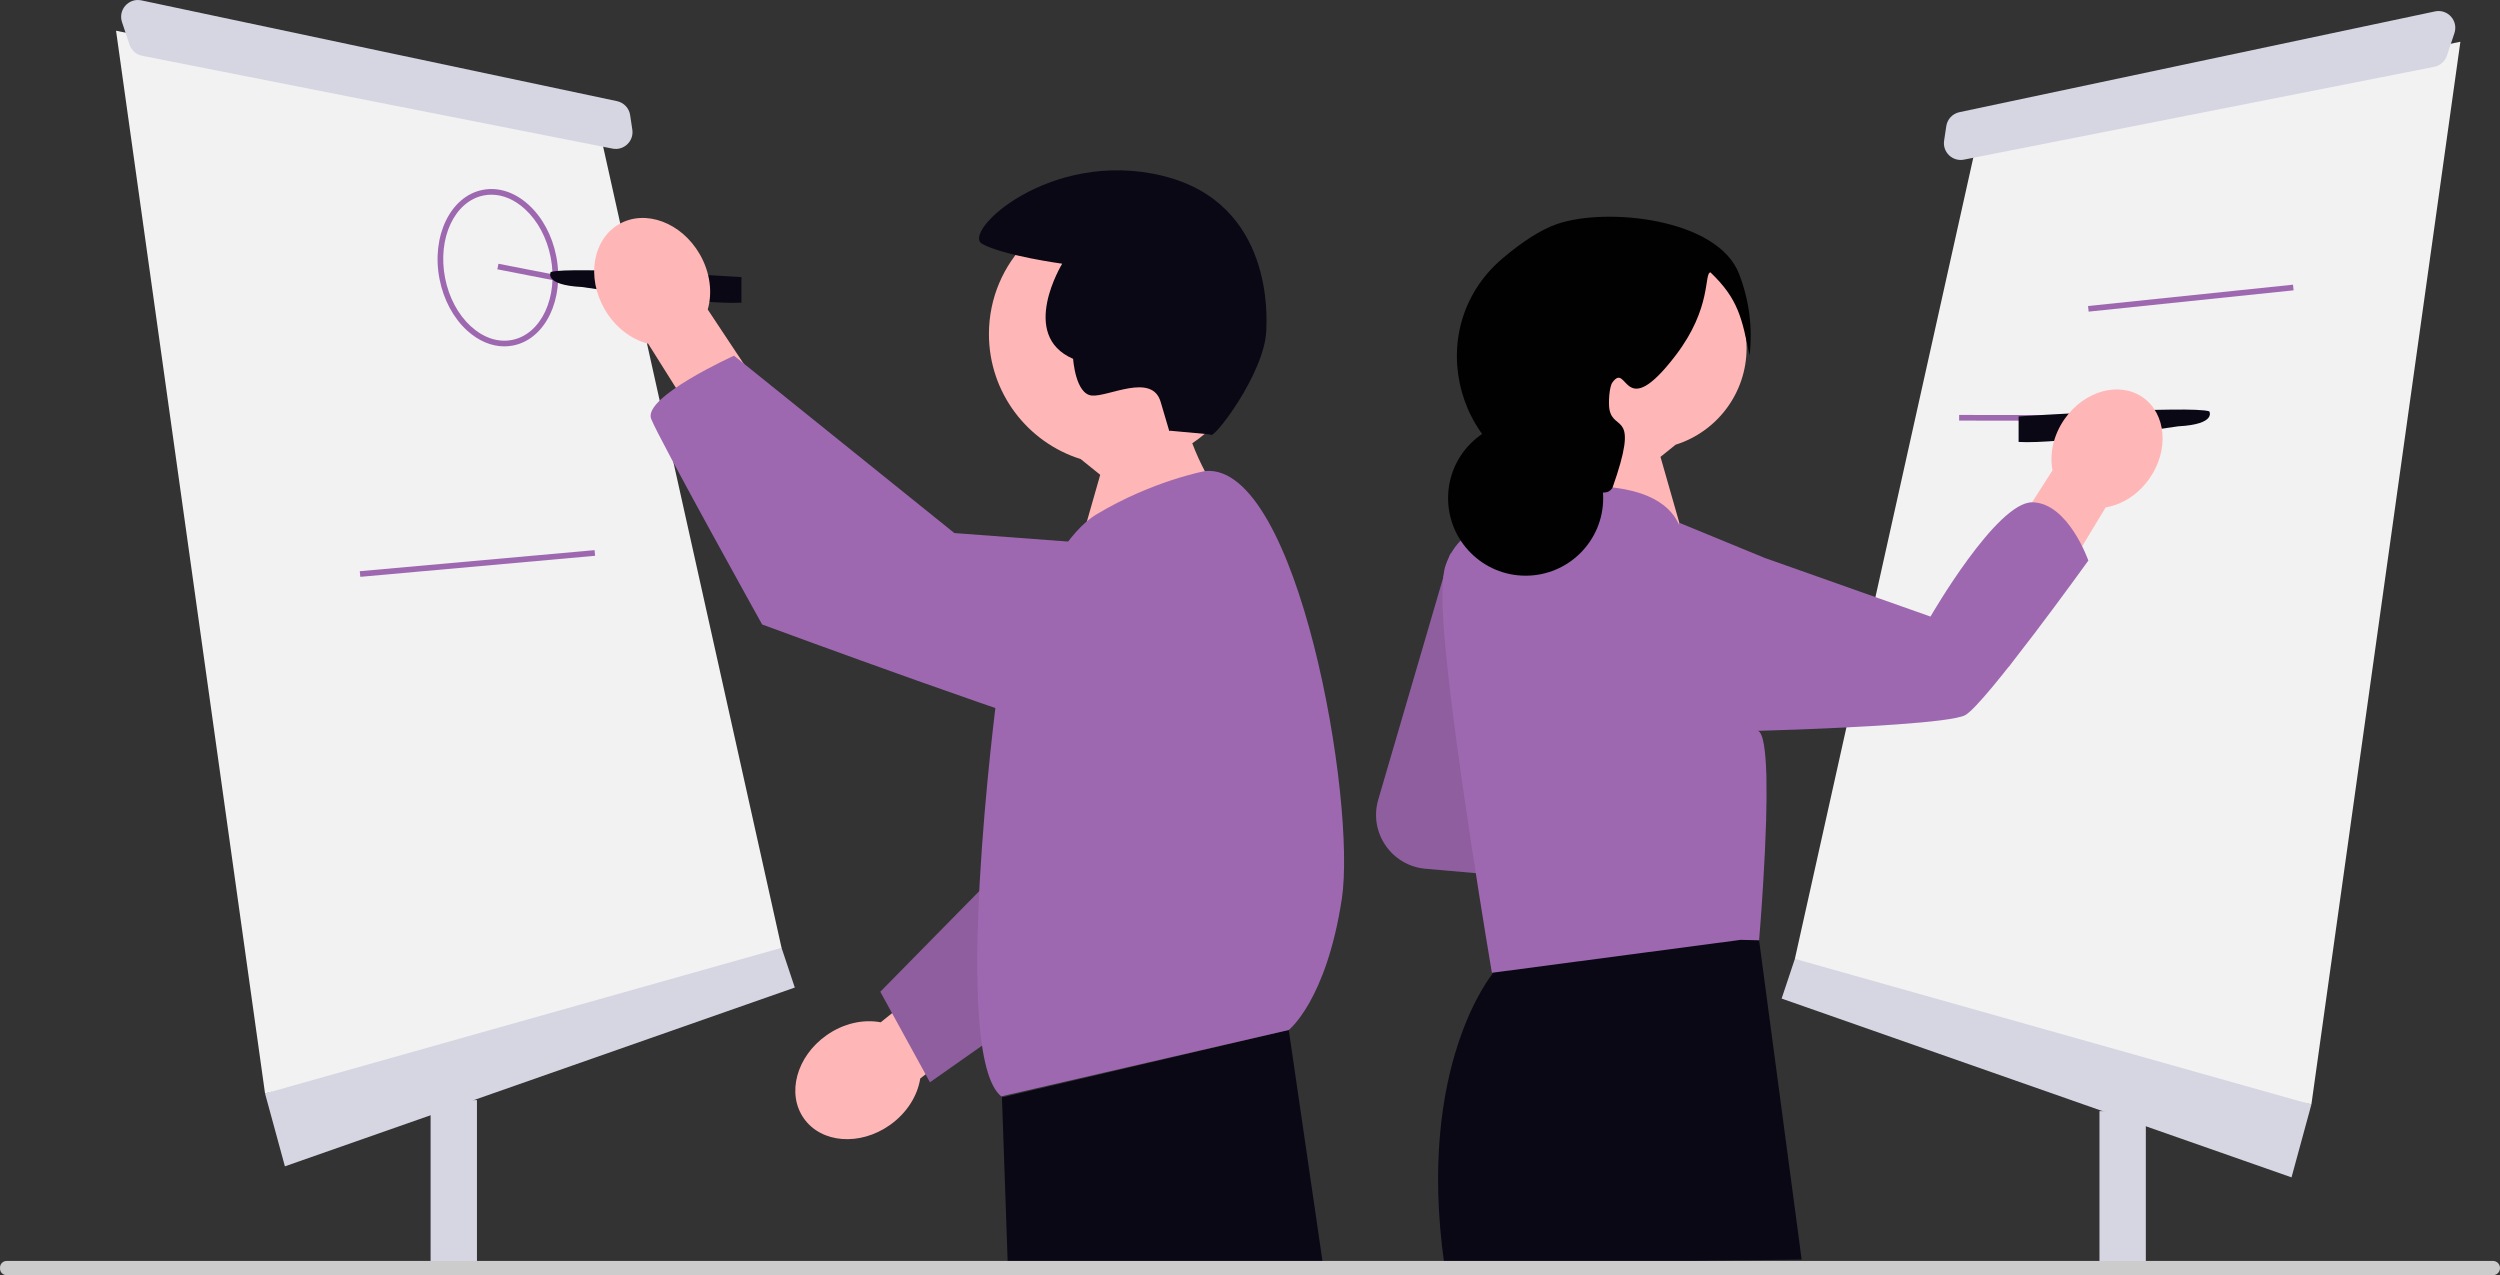 <svg width="298" height="152" viewBox="0 0 298 152" fill="none" xmlns="http://www.w3.org/2000/svg">
<rect x="0" y="0" width="298" height="152" fill="#333333" stroke="none"/>
<g clip-path="url(#clip0_369_1621)">
<path d="M255.784 132.448H250.258V150.725H255.784V132.448Z" fill="#D6D6E3"/>
<path d="M218.685 111.137L213.949 114.294L212.37 119.03L273.149 140.341L275.517 131.658L218.685 111.137Z" fill="#D6D6E3"/>
<path d="M235.656 16.816L213.949 114.294L275.517 131.659L293.277 4.977L235.656 16.816Z" fill="#F2F2F2"/>
<path d="M290.161 7.965L234.103 19.028C232.745 19.296 231.531 18.137 231.737 16.768L231.998 15.031C232.122 14.206 232.746 13.544 233.562 13.371L290.254 1.36C291.767 1.039 293.056 2.482 292.567 3.949L291.672 6.634C291.444 7.317 290.867 7.825 290.161 7.965Z" fill="#D6D6E3"/>
<path d="M233.529 49.462L233.529 50.137L262.285 50.171L262.285 49.496L233.529 49.462Z" fill="#9D68B0"/>
<path d="M273.326 33.934L248.896 36.476L248.966 37.147L273.396 34.606L273.326 33.934Z" fill="#9D68B0"/>
<path d="M172.894 65.904L164.289 95.318C163.146 99.224 165.863 103.199 169.917 103.554L179.307 104.376L172.894 65.904Z" fill="#9D68B0"/>
<path opacity="0.1" d="M172.894 65.904L164.289 95.318C163.146 99.224 165.863 103.199 169.917 103.554L179.307 104.376L172.894 65.904Z" fill="black"/>
<path d="M240.618 52.678V49.638C240.618 49.638 261.128 48.315 263.346 49.031C263.346 49.031 264.255 50.571 259.644 50.817C259.644 50.817 245.293 52.977 240.618 52.678Z" fill="#090814"/>
<path d="M250.998 60.479L239.487 79.514L234.068 72.648L244.66 56.066C244.283 54.136 244.739 51.897 246.085 49.964C248.442 46.58 252.622 45.418 255.422 47.367C258.222 49.317 258.582 53.641 256.226 57.024C254.88 58.958 252.938 60.162 250.998 60.479Z" fill="#FFB6B6"/>
<path d="M179.238 106.623L177.856 111.324L177.903 116.09C177.903 116.09 168.811 127.024 172.161 150.674L214.758 150.14L209.684 112.085L179.238 106.623Z" fill="#090814"/>
<path d="M184.033 41.482C184.033 34.81 189.441 29.402 196.113 29.402C202.784 29.402 208.193 34.81 208.193 41.482C208.193 46.892 204.635 51.471 199.732 53.009L197.931 54.46L201.164 65.777L197.397 68.442L185.492 58.522C185.492 58.522 188.064 55.246 189.443 51.552C186.183 49.389 184.033 45.687 184.033 41.482Z" fill="#FFB6B6"/>
<path d="M242.264 59.874C237.999 59.809 230.115 73.495 230.115 73.495L223.639 71.205L210.319 66.49L200.111 62.288L200.156 62.597C200.115 62.5 200.072 62.402 200.024 62.304C198.95 60.093 195.833 57.491 186.983 58.007L182.815 61.296L182.248 61.746C182.248 61.746 179.619 61.519 176.999 62.564C175.103 63.326 173.208 64.748 172.311 67.405C171.846 68.775 171.846 71.609 172.125 75.21C173.133 88.245 177.832 115.958 177.832 115.958L207.494 112.031L209.682 112.082C209.682 112.082 209.943 109.095 210.175 105.184C210.319 102.889 210.449 100.282 210.523 97.774C210.574 95.934 210.588 94.15 210.556 92.58C210.551 92.482 210.551 92.385 210.547 92.287C210.458 89.421 210.17 87.344 209.552 87.117C209.552 87.117 211.471 87.065 214.24 86.963C220.93 86.712 232.591 86.15 234.255 85.244C236.605 83.967 248.931 66.82 248.931 66.82C248.931 66.82 246.534 59.944 242.264 59.874Z" fill="#9D68B0"/>
<path d="M208.55 42.374C207.637 37.909 207.199 35.623 203.883 32.465C203.095 32.576 204.09 36.658 199.751 42.344C193.443 50.61 194.072 43.031 192.206 45.578C191.801 46.13 191.714 48.125 191.847 48.811C192.373 51.522 195.485 48.875 192.206 58.151C191.719 58.873 191.144 58.697 190.41 58.69C190.353 58.69 190.725 58.619 189.332 58.331C188.667 58.194 187.737 58.032 186.621 57.844C173.66 55.66 169.084 39.307 179.102 30.799C181.381 28.864 183.618 27.397 185.56 26.717C191.409 24.669 204.737 26 207.296 32.644C208.516 35.814 208.924 39.061 208.55 42.374Z" fill="#010102"/>
<path d="M181.856 68.623C186.961 68.623 191.1 64.485 191.1 59.38C191.1 54.275 186.961 50.137 181.856 50.137C176.751 50.137 172.612 54.275 172.612 59.38C172.612 64.485 176.751 68.623 181.856 68.623Z" fill="#010102"/>
<path d="M51.327 151.098H56.852V131.133H51.327V151.098Z" fill="#D6D6E3"/>
<path d="M88.425 109.822L93.161 112.979L94.74 117.715L33.961 139.026L31.593 130.344L88.425 109.822Z" fill="#D6D6E3"/>
<path d="M71.454 15.502L93.161 112.98L31.593 130.344L13.833 3.662L71.454 15.502Z" fill="#F2F2F2"/>
<path d="M16.949 6.65L73.007 17.714C74.365 17.982 75.579 16.822 75.373 15.453L75.112 13.716C74.988 12.891 74.364 12.23 73.548 12.057L16.856 0.045C15.343 -0.275 14.054 1.168 14.543 2.635L15.438 5.32C15.666 6.003 16.243 6.511 16.949 6.65Z" fill="#D6D6E3"/>
<path d="M60.117 41.286C58.577 41.286 57.033 40.637 55.679 39.402C54.043 37.91 52.876 35.734 52.393 33.275C51.389 28.161 53.692 23.388 57.527 22.635C59.405 22.266 61.355 22.898 63.019 24.416C64.655 25.908 65.822 28.084 66.305 30.543C67.309 35.657 65.006 40.43 61.171 41.183C60.821 41.252 60.469 41.286 60.117 41.286ZM58.577 23.208C58.269 23.208 57.962 23.237 57.658 23.297C54.187 23.979 52.123 28.396 53.056 33.145C53.511 35.463 54.604 37.508 56.134 38.903C57.636 40.273 59.378 40.849 61.04 40.521C64.511 39.839 66.575 35.422 65.642 30.673C65.187 28.355 64.094 26.31 62.564 24.915C61.337 23.796 59.949 23.208 58.577 23.208Z" fill="#9D68B0"/>
<path d="M59.414 31.441L59.285 32.103L66.518 33.513L66.647 32.85L59.414 31.441Z" fill="#9D68B0"/>
<path d="M88.379 36.072V33.031C88.379 33.031 67.869 31.709 65.651 32.424C65.651 32.424 64.741 33.965 69.353 34.211C69.353 34.211 83.704 36.371 88.379 36.072Z" fill="#090814"/>
<path d="M84.363 36.894L97.396 56.546L88.361 58.631L77.263 40.97C75.244 40.457 73.304 39.006 72.06 36.84C69.883 33.049 70.662 28.517 73.799 26.716C76.936 24.915 81.244 26.527 83.42 30.318C84.664 32.484 84.939 34.891 84.363 36.894Z" fill="#FFB6B6"/>
<path d="M149.111 39.821C149.111 31.198 142.12 24.207 133.496 24.207C124.872 24.207 117.881 31.198 117.881 39.821C117.881 46.815 122.48 52.733 128.818 54.721L131.146 56.597L126.966 71.225L131.836 74.67L147.225 61.847C147.225 61.847 143.9 57.612 142.118 52.838C146.331 50.042 149.111 45.257 149.111 39.821Z" fill="#FFB6B6"/>
<path d="M104.981 121.858L123.35 107.07L126.259 115.875L109.695 128.552C109.37 130.611 108.104 132.676 106.061 134.114C102.488 136.63 97.902 136.272 95.82 133.315C93.737 130.357 94.946 125.92 98.52 123.404C100.563 121.965 102.934 121.47 104.981 121.858Z" fill="#FFB6B6"/>
<path d="M152.362 99.734L152.38 99.808L110.851 129.005L104.934 118.217L124.877 97.936L152.362 99.734Z" fill="#9D68B0"/>
<path opacity="0.1" d="M152.362 99.734L152.38 99.808L110.851 129.005L104.934 118.217L124.877 97.936L152.362 99.734Z" fill="black"/>
<path d="M153.621 122.772L119.434 130.809L120.115 150.387H157.649L153.621 122.772Z" fill="#090814"/>
<path d="M143.698 56.141C143.698 56.141 137.434 57.278 130.71 61.306C123.985 65.334 118.788 83.285 118.788 83.285C118.788 83.285 113.257 125.753 119.347 130.689L153.621 122.772C153.621 122.772 158.085 119.285 159.941 107.181C161.724 95.554 154.729 55.247 143.698 56.141Z" fill="#9D68B0"/>
<path d="M138.556 65.399L113.759 63.541L87.495 42.4C87.495 42.4 76.573 47.334 77.623 49.944C78.672 52.554 90.848 74.438 90.848 74.438C90.848 74.438 126.933 87.768 131.269 88.314C135.604 88.861 138.556 65.399 138.556 65.399Z" fill="#9D68B0"/>
<path d="M139.464 51.341L144.279 51.784C144.449 52.751 150.778 44.492 150.941 39.373C150.98 38.173 151.965 24.2 138.556 20.95C125.147 17.699 114.535 27.67 117.081 29.074C119.628 30.479 126.615 31.434 126.615 31.434C126.615 31.434 121.39 39.963 127.916 42.773C127.916 42.773 128.184 46.974 130.151 47.15C132.118 47.325 137.314 44.398 138.347 47.895L139.38 51.392" fill="#090814"/>
<path d="M70.874 65.576L42.886 68.087L42.947 68.759L70.935 66.249L70.874 65.576Z" fill="#9D68B0"/>
<path d="M297.257 152H0.733C0.296 151.967 -0.027 151.587 0.002 151.15C-0.027 150.718 0.296 150.338 0.733 150.305H297.257C297.641 150.352 297.945 150.656 297.993 151.041C298.054 151.511 297.727 151.938 297.257 152Z" fill="#CCCCCC"/>
</g>
<defs>
<clipPath id="clip0_369_1621">
<rect width="298" height="152" fill="white"/>
</clipPath>
</defs>
</svg>
